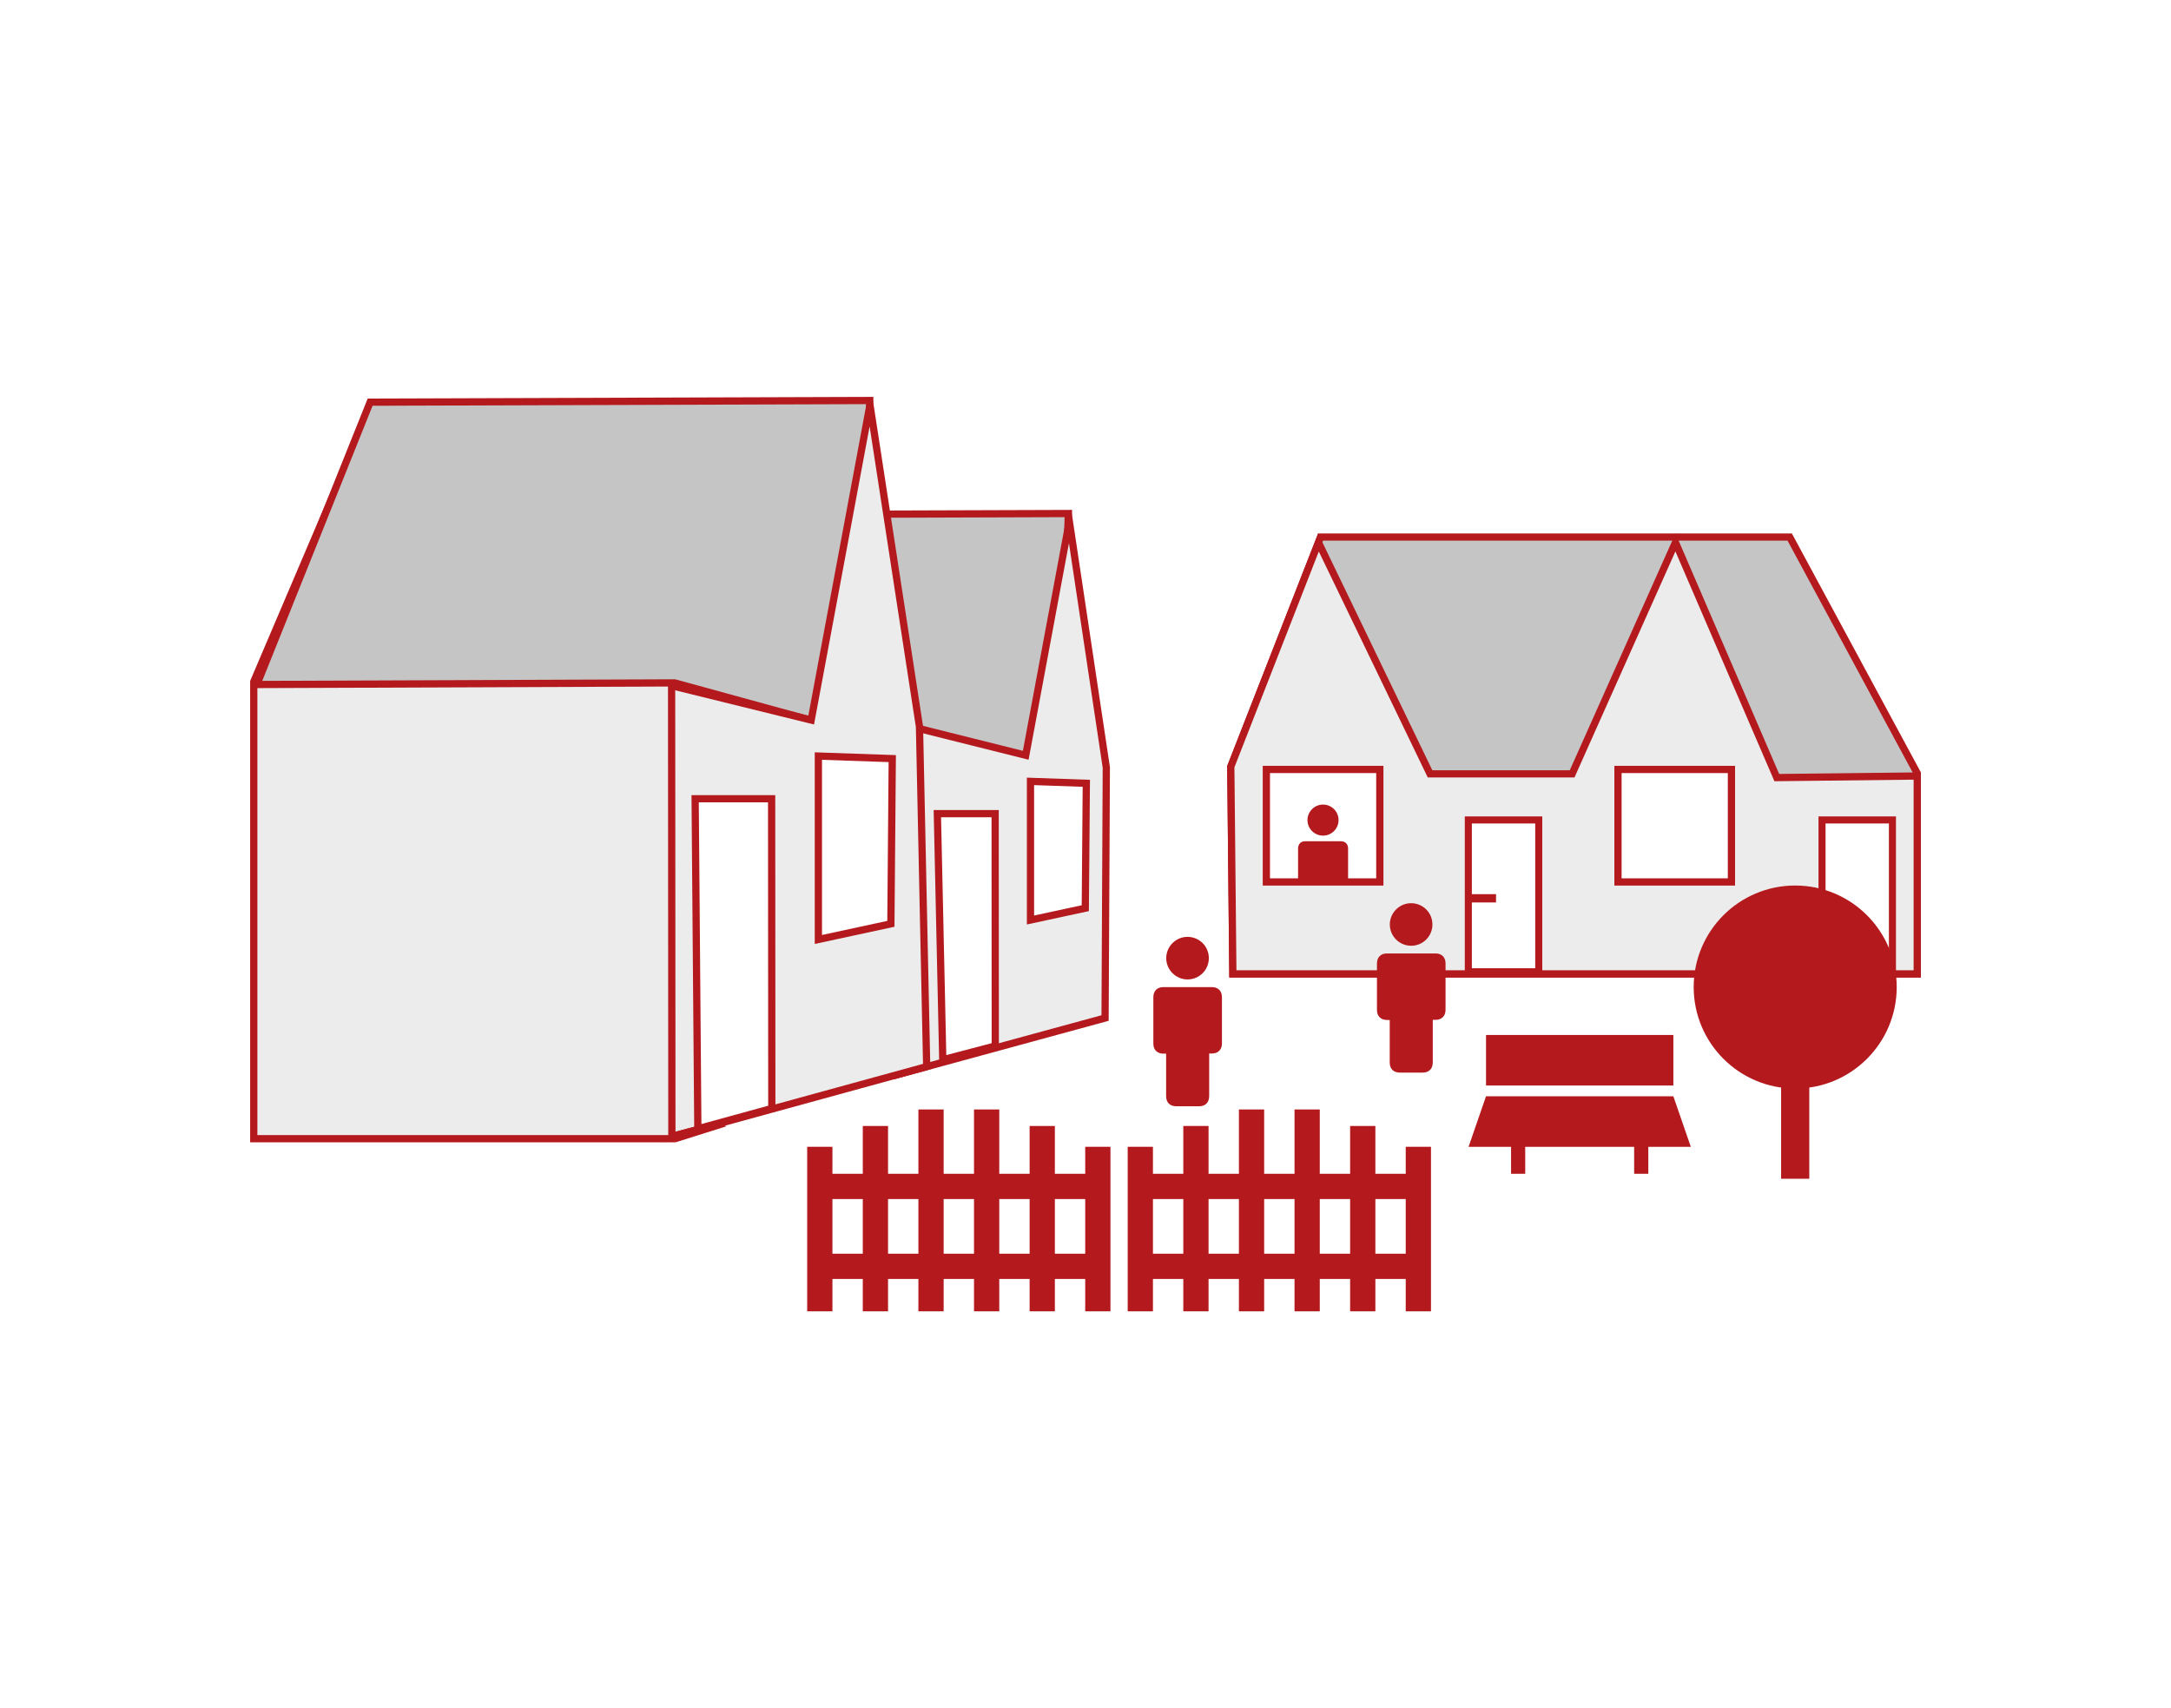 <?xml version="1.0" encoding="UTF-8"?><svg id="Laag_2" xmlns="http://www.w3.org/2000/svg" viewBox="0 0 180.116 141.732"><defs><style>.cls-1{stroke-width:.6px;}.cls-1,.cls-2,.cls-3,.cls-4{fill:#fff;}.cls-1,.cls-2,.cls-3,.cls-5{stroke:#b4191d;stroke-miterlimit:10;}.cls-2{stroke-width:.585px;}.cls-3{stroke-width:.585px;}.cls-6{fill:#ececec;}.cls-7{fill:#b4191d;}.cls-8{fill:#c5c5c5;}.cls-5{fill:none;stroke-width:.688px;}</style></defs><g id="Laag_2-2"><rect class="cls-4" width="180.116" height="141.732"/><polygon class="cls-7" points="20.753 56.497 27.35 41.019 21.425 57.276 20.753 56.497"/><polygon class="cls-8" points="102.284 80.805 102.112 63.613 109.561 44.558 148.481 44.558 159.063 64.16 159.063 80.805 102.284 80.805"/><path class="cls-7" d="m148.302,44.858l10.461,19.379v16.268h-56.182l-.168-16.836,7.353-18.811h38.536m.358-.6h-39.303l-7.545,19.301.175,17.546h57.376v-17.02l-10.703-19.827h0Z"/><polygon class="cls-6" points="102.284 80.805 102.112 63.613 109.385 45.008 118.643 64.209 130.431 64.209 139.005 45.005 147.411 64.518 159.063 64.388 159.063 80.805 102.284 80.805"/><path class="cls-7" d="m139,45.751l8.056,18.702.158.367.4-.005,11.149-.125v15.813h-56.182l-.168-16.836,7.001-17.91,8.877,18.411.164.339h12.171l.159-.355,8.215-18.402m.01-1.494l-8.773,19.652h-11.405l-9.475-19.652-7.545,19.301.175,17.546h57.376v-17.02l-11.756.132-8.598-19.959h0Z"/><rect class="cls-1" x="105.063" y="63.843" width="9.413" height="9.334"/><rect class="cls-1" x="134.235" y="63.843" width="9.413" height="9.334"/><path class="cls-7" d="m107.694,73.226c-.002-.693,0-1.386,0-2.079,0-.248-.001-.497,0-.745.003-.369.225-.602.594-.603.986-.004,1.972-.004,2.957,0,.366.001.597.235.598.601.003.938.003,1.875,0,2.813"/><path class="cls-7" d="m109.762,69.333c-.711-.002-1.288-.58-1.288-1.288,0-.712.588-1.296,1.299-1.288.715.008,1.282.581,1.279,1.293-.003.711-.58,1.285-1.29,1.283Z"/><rect class="cls-3" x="121.819" y="68.032" width="5.842" height="12.597"/><rect class="cls-2" x="151.163" y="68.032" width="5.842" height="12.576"/><line class="cls-5" x1="121.582" y1="74.534" x2="124.118" y2="74.534"/><path class="cls-7" d="m118.869,84.618c0,.099,0,.175,0,.251,0,1.092,0,2.185,0,3.277,0,.532-.308.847-.838.85-.63.004-1.26.004-1.89,0-.534-.003-.842-.313-.843-.844-.001-1.108,0-2.215,0-3.323,0-.06,0-.119,0-.199-.095,0-.175.002-.255,0-.495-.015-.803-.326-.804-.822-.003-.95,0-1.9,0-2.85,0-.34-.002-.681,0-1.021.004-.506.308-.825.815-.827,1.352-.006,2.703-.005,4.055,0,.502.002.819.322.82.824.004,1.285.004,2.571,0,3.856-.001.514-.319.825-.83.828-.07,0-.14,0-.228,0Z"/><path class="cls-7" d="m117.072,78.472c-.974-.003-1.766-.795-1.766-1.766,0-.977.807-1.777,1.781-1.766.981.011,1.758.796,1.754,1.773-.004.975-.795,1.762-1.769,1.759Z"/><path class="cls-7" d="m100.318,87.411c0,.099,0,.175,0,.251,0,1.092,0,2.185,0,3.277,0,.532-.308.847-.838.85-.63.004-1.26.004-1.89,0-.534-.003-.842-.313-.843-.844-.001-1.108,0-2.215,0-3.323,0-.06,0-.119,0-.199-.095,0-.175.002-.255,0-.495-.015-.803-.326-.804-.822-.003-.95,0-1.9,0-2.85,0-.34-.002-.681,0-1.021.004-.506.308-.825.815-.827,1.352-.006,2.703-.005,4.055,0,.502.002.819.322.82.824.004,1.285.004,2.571,0,3.856-.001.514-.319.825-.83.828-.07,0-.14,0-.228,0Z"/><path class="cls-7" d="m98.522,81.265c-.974-.003-1.766-.795-1.766-1.766,0-.977.807-1.777,1.781-1.766.981.011,1.758.796,1.754,1.773-.004.975-.795,1.762-1.769,1.759Z"/><circle class="cls-7" cx="148.938" cy="81.895" r="8.422"/><rect class="cls-7" x="147.768" y="89.303" width="2.339" height="8.5"/><rect class="cls-7" x="123.287" y="85.874" width="15.543" height="4.193"/><polygon class="cls-7" points="140.278 95.155 121.838 95.155 123.287 90.961 138.829 90.961 140.278 95.155"/><rect class="cls-7" x="125.365" y="94.651" width="1.174" height="2.74"/><rect class="cls-7" x="135.577" y="94.651" width="1.174" height="2.74"/><rect class="cls-7" x="67.841" y="97.391" width="22.403" height="2.094"/><rect class="cls-7" x="68.868" y="99.381" width="16.749" height="2.094" transform="translate(177.67 23.186) rotate(90)"/><rect class="cls-7" x="64.94" y="100.066" width="15.379" height="2.094" transform="translate(173.742 28.484) rotate(90)"/><rect class="cls-7" x="61.19" y="100.93" width="13.652" height="2.094" transform="translate(169.992 33.961) rotate(90)"/><rect class="cls-7" x="73.481" y="99.381" width="16.749" height="2.094" transform="translate(182.284 18.573) rotate(90)"/><rect class="cls-7" x="78.78" y="100.066" width="15.379" height="2.094" transform="translate(187.582 14.644) rotate(90)"/><rect class="cls-7" x="84.256" y="100.93" width="13.652" height="2.094" transform="translate(193.059 10.895) rotate(90)"/><rect class="cls-7" x="67.841" y="104.022" width="22.403" height="2.094"/><rect class="cls-7" x="94.432" y="97.391" width="22.403" height="2.094"/><rect class="cls-7" x="95.459" y="99.381" width="16.749" height="2.094" transform="translate(204.261 -3.405) rotate(90)"/><rect class="cls-7" x="91.53" y="100.066" width="15.379" height="2.094" transform="translate(200.333 1.893) rotate(90)"/><rect class="cls-7" x="87.781" y="100.93" width="13.652" height="2.094" transform="translate(196.583 7.37) rotate(90)"/><rect class="cls-7" x="100.072" y="99.381" width="16.749" height="2.094" transform="translate(208.875 -8.018) rotate(90)"/><rect class="cls-7" x="105.371" y="100.066" width="15.379" height="2.094" transform="translate(214.173 -11.947) rotate(90)"/><rect class="cls-7" x="110.847" y="100.93" width="13.652" height="2.094" transform="translate(219.65 -15.696) rotate(90)"/><rect class="cls-7" x="94.432" y="104.022" width="22.403" height="2.094"/><polygon class="cls-8" points="76.02 60.428 50.144 60.428 57.433 42.711 88.635 42.608 87.926 64.804 76.02 60.428"/><path class="cls-7" d="m88.325,42.909l-.686,21.47-11.466-4.214-.1-.037h-25.482l7.043-17.118,30.691-.101m.62-.602l-31.713.105-7.536,18.316h26.271l12.246,4.501.733-22.922h0Z"/><polygon class="cls-6" points="76.037 60.399 85.099 62.666 88.718 43.265 91.788 63.703 91.681 84.467 74.435 89.17 76.037 60.399"/><path class="cls-7" d="m88.685,45.064l2.8,18.638-.102,20.535-16.625,4.534,1.558-27.993,8.401,2.102.619.155.117-.627,3.232-17.344m.189-2.667c-.086,0-.397.522-.423.664l-3.588,19.237-9.106-2.278-1.645,29.55,17.868-4.873.105-21.038-3.19-21.236c-.003-.018-.01-.026-.021-.026h0Z"/><polygon class="cls-6" points="50.161 60.42 76.234 60.42 76.234 88.368 50.161 88.751 50.161 60.42"/><path class="cls-7" d="m75.934,60.72v27.353l-25.473.374v-27.727h25.473m.6-.6h-26.673v28.936l26.673-.392v-28.544h0Z"/><polygon class="cls-1" points="77.767 67.509 82.562 67.509 82.573 86.786 78.217 87.928 77.767 67.509"/><polygon class="cls-1" points="85.494 76.334 90.041 75.353 90.126 64.992 85.494 64.832 85.494 76.334"/><polygon class="cls-8" points="55.345 57.002 21.207 57.061 30.708 33.368 72.153 33.231 71.207 62.831 55.345 57.002"/><path class="cls-7" d="m71.843,33.532l-.923,28.875-15.422-5.668-.101-.037h-.107s-33.64.059-33.64.059l9.26-23.094,40.933-.135m.62-.602l-41.958.138-9.741,24.294,34.528-.06,16.202,5.955.969-30.327h0Z"/><path class="cls-6" d="m55.464,56.83l11.835,2.916,4.808-25.777c.01-.04.046-.121.095-.216l4.085,26.568.594,28.177-21.4,5.873-.018-37.541Z"/><path class="cls-7" d="m72.148,35.376l3.837,24.951.592,27.943-20.795,5.707-.018-36.765,11.155,2.748.617.152.116-.625,4.496-24.112m.221-2.375c-.112,0-.522.725-.557.913l-4.75,25.464-11.899-2.931.018,38.317,22.005-6.039-.603-28.45-4.189-27.242c-.004-.022-.013-.032-.026-.032h0Z"/><polygon class="cls-1" points="57.673 66.273 64.018 66.273 64.033 91.972 57.896 93.657 57.673 66.273"/><polygon class="cls-1" points="67.896 77.949 73.912 76.651 74.026 62.943 67.896 62.732 67.896 77.949"/><polygon class="cls-6" points="21.053 94.482 21.053 56.796 55.719 56.662 55.742 94.482 21.053 94.482"/><path class="cls-7" d="m55.419,56.964l.022,37.217H21.353v-37.087l34.066-.131m.6-.602l-35.266.135v38.284h35.289l-.023-38.42h0Z"/><polygon class="cls-7" points="56.019 56.362 67.235 59.438 55.74 57.023 56.019 56.362"/><path class="cls-7" d="m56.042,94.781l4.225-1.329s-.923-.391-.991-.383-3.509.899-3.509.899l.275.814Z"/></g></svg>